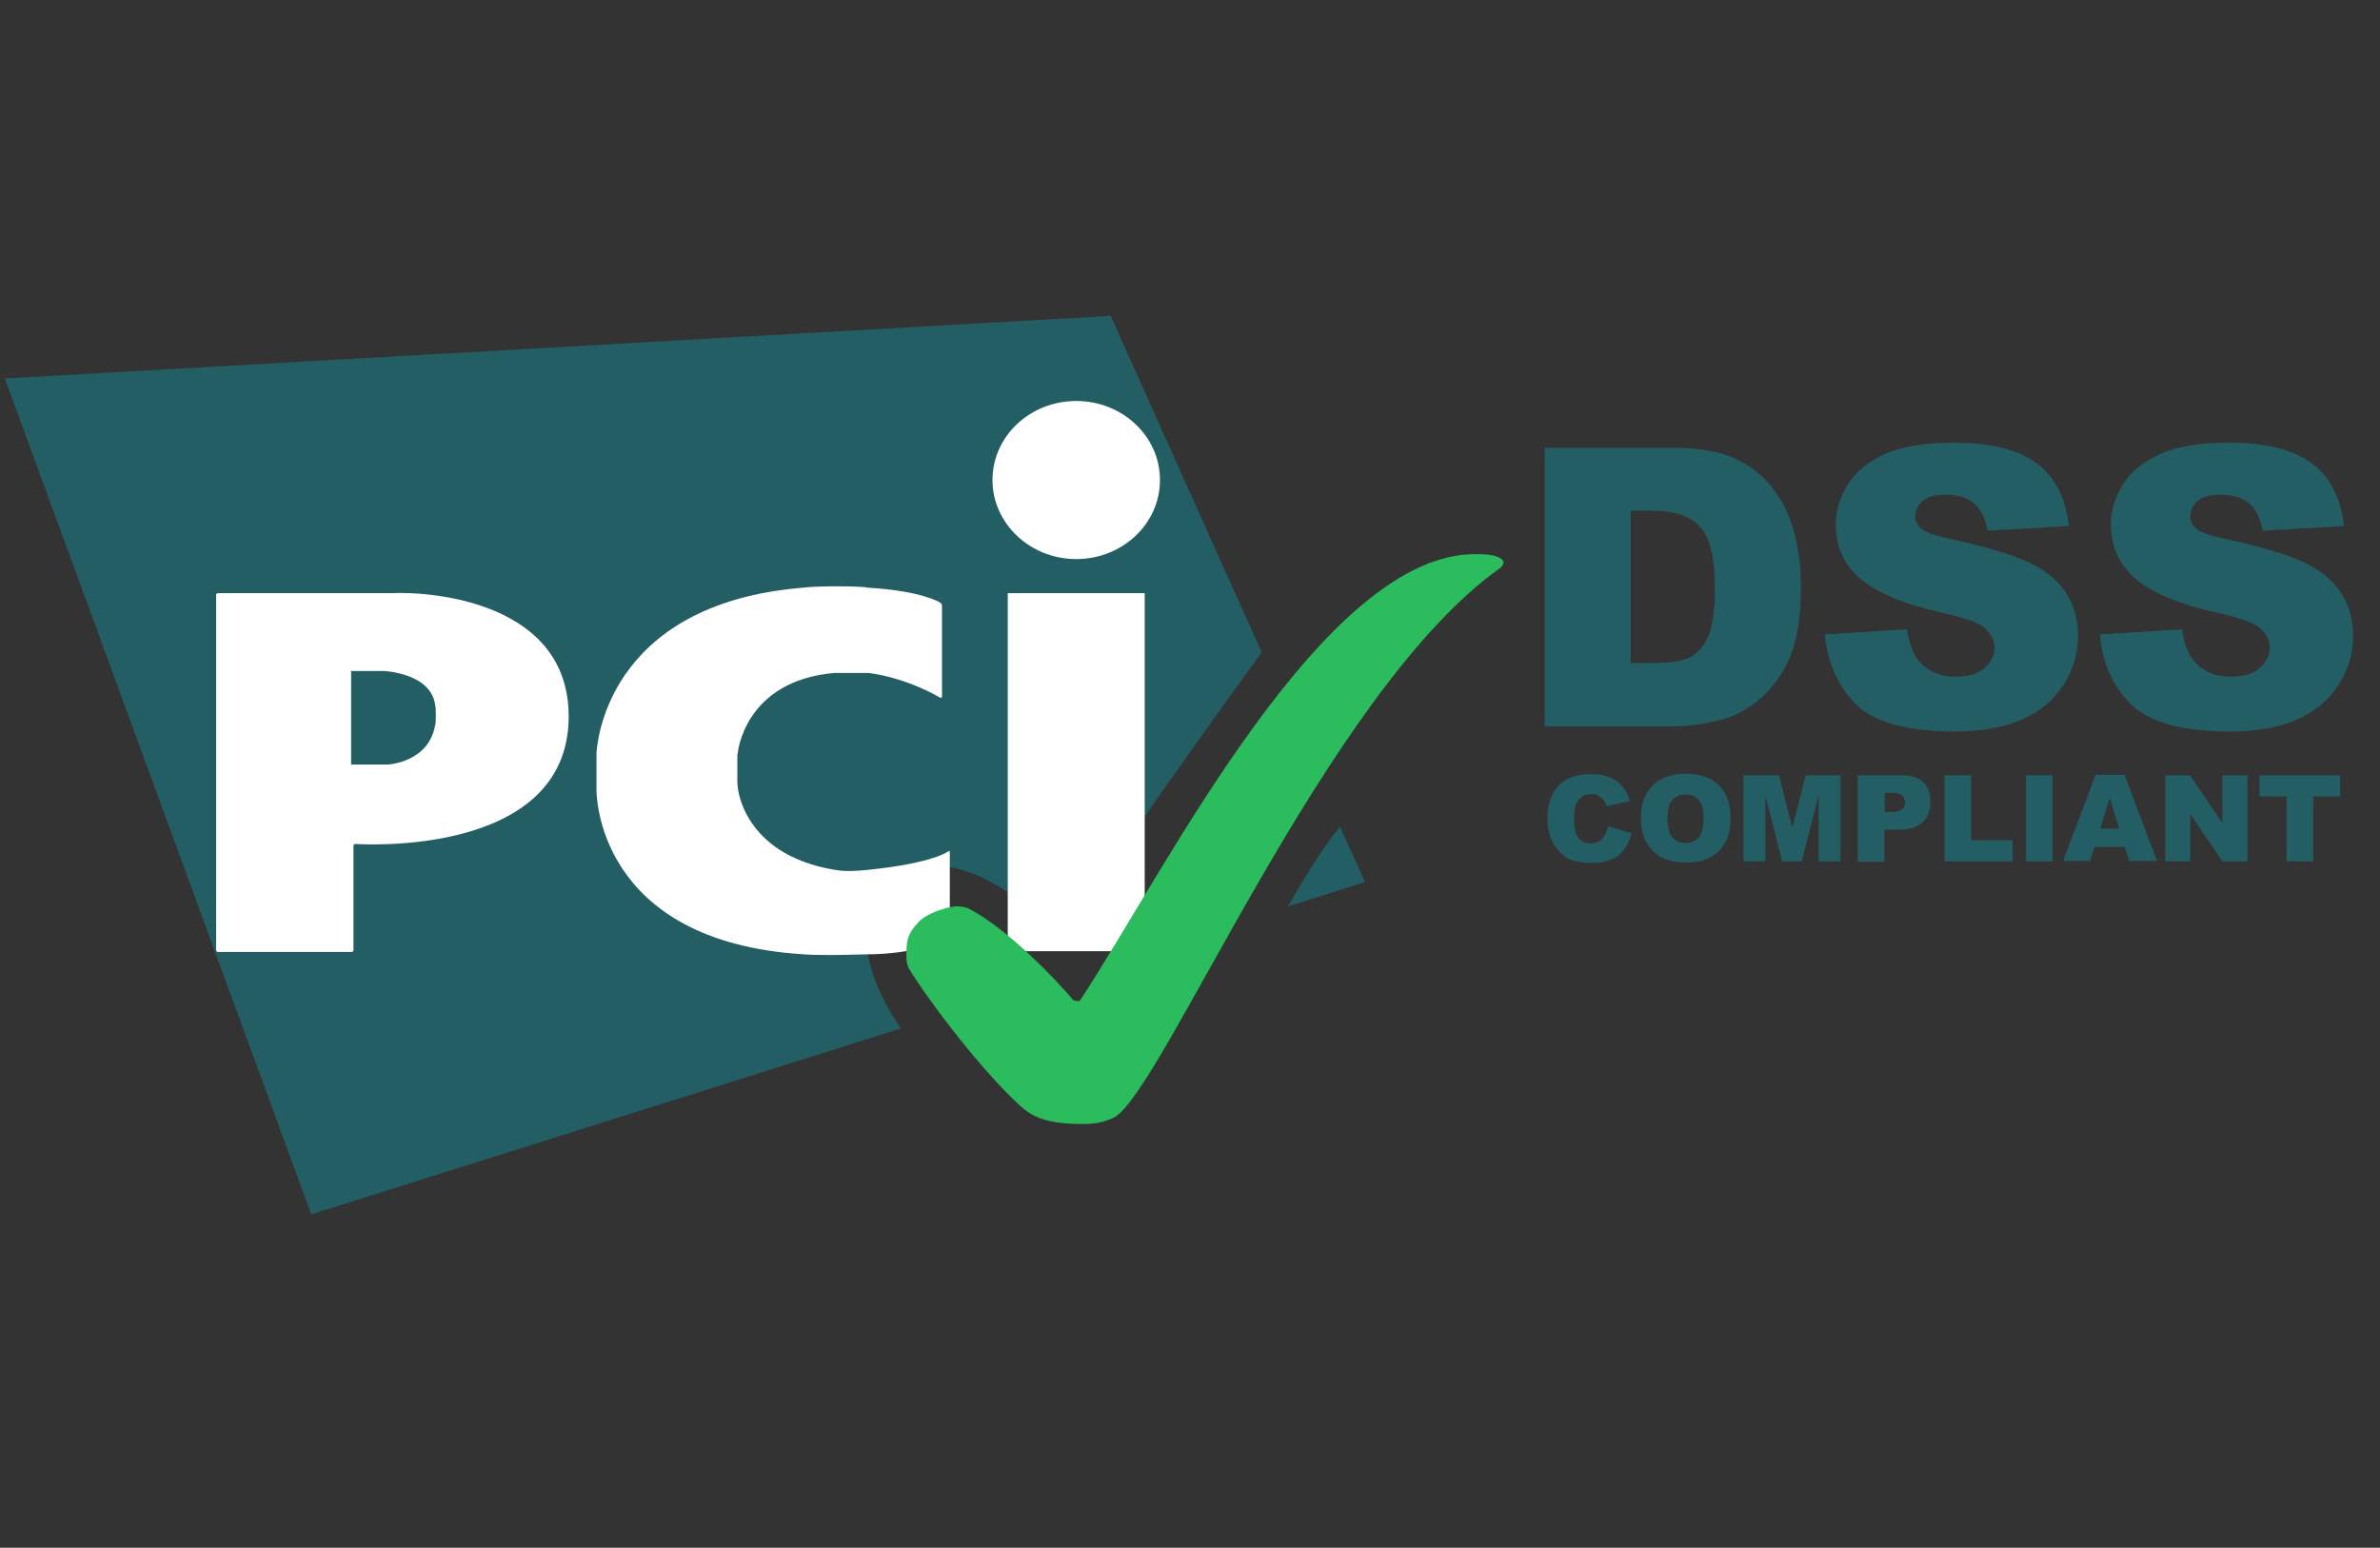 <?xml version="1.0" encoding="UTF-8" standalone="no"?>
<!DOCTYPE svg PUBLIC "-//W3C//DTD SVG 1.1//EN" "http://www.w3.org/Graphics/SVG/1.1/DTD/svg11.dtd">
<svg width="100%" height="100%" viewBox="0 0 163 106" version="1.1" xmlns="http://www.w3.org/2000/svg" xmlns:xlink="http://www.w3.org/1999/xlink" xml:space="preserve" xmlns:serif="http://www.serif.com/" style="fill-rule:evenodd;clip-rule:evenodd;stroke-linejoin:round;stroke-miterlimit:2;">
    <rect x="0" y="0" width="163" height="106" fill="#333333" stroke="none"/>
    <g transform="matrix(0.268,0,0,0.268,-5.244,-35.934)">
        <g>
            <path d="M430.5,345.2L436.5,347C436.1,348.7 435.5,350.1 434.6,351.2C433.7,352.3 432.7,353.2 431.4,353.7C430.1,354.3 428.5,354.6 426.5,354.6C424.1,354.6 422.2,354.3 420.6,353.6C419.1,352.9 417.8,351.7 416.7,349.9C415.6,348.2 415,345.9 415,343.2C415,339.6 416,336.8 417.9,334.8C419.8,332.8 422.6,331.9 426.1,331.9C428.9,331.9 431,332.5 432.6,333.6C434.2,334.7 435.4,336.4 436.1,338.8L430.1,340.1C429.9,339.4 429.7,338.9 429.4,338.6C429,338.1 428.6,337.7 428,337.4C427.4,337.1 426.8,337 426.2,337C424.7,337 423.5,337.6 422.7,338.9C422.1,339.8 421.8,341.3 421.8,343.2C421.8,345.6 422.2,347.3 422.9,348.2C423.6,349.1 424.7,349.6 426,349.6C427.3,349.6 428.3,349.2 428.9,348.5C429.7,347.6 430.2,346.6 430.5,345.2Z" style="fill:rgb(34,94,99);fill-rule:nonzero;"/>
            <path d="M438.9,343.2C438.9,339.6 439.9,336.8 441.9,334.8C443.9,332.8 446.7,331.8 450.3,331.8C454,331.8 456.8,332.8 458.8,334.7C460.8,336.7 461.8,339.4 461.8,343C461.8,345.6 461.4,347.7 460.5,349.3C459.6,350.9 458.4,352.2 456.7,353.1C455.1,354 453,354.5 450.6,354.5C448.1,354.5 446.1,354.1 444.4,353.3C442.8,352.5 441.5,351.3 440.4,349.5C439.3,347.7 438.9,345.8 438.9,343.2ZM445.7,343.2C445.7,345.4 446.1,347 446.9,348C447.7,349 448.8,349.5 450.3,349.5C451.8,349.5 452.9,349 453.7,348.1C454.5,347.1 454.9,345.4 454.9,343C454.9,340.9 454.5,339.4 453.6,338.5C452.8,337.5 451.6,337.1 450.2,337.1C448.8,337.1 447.7,337.6 446.9,338.6C446.1,339.4 445.7,341 445.7,343.2Z" style="fill:rgb(34,94,99);fill-rule:nonzero;"/>
            <path d="M465.1,332.2L474.2,332.2L477.6,345.6L481,332.2L489.9,332.2L489.9,354.2L484.3,354.2L484.3,337.4L480,354.2L475,354.2L470.7,337.4L470.7,354.2L465.1,354.2L465.1,332.2Z" style="fill:rgb(34,94,99);fill-rule:nonzero;"/>
            <path d="M494.3,332.2L505.6,332.2C508.1,332.2 509.9,332.8 511.1,334C512.3,335.2 512.9,336.8 512.9,339C512.9,341.2 512.2,343 510.9,344.2C509.6,345.5 507.5,346.1 504.8,346.1L501.1,346.1L501.1,354.3L494.3,354.3L494.3,332.2ZM501.1,341.6L502.8,341.6C504.1,341.6 505,341.4 505.6,340.9C506.1,340.4 506.4,339.9 506.4,339.2C506.4,338.5 506.2,337.9 505.7,337.4C505.2,336.9 504.4,336.7 503.1,336.7L501.2,336.7L501.2,341.6L501.1,341.6Z" style="fill:rgb(34,94,99);fill-rule:nonzero;"/>
            <path d="M516.5,332.2L523.3,332.2L523.3,348.8L533.9,348.8L533.9,354.2L516.5,354.2L516.5,332.2Z" style="fill:rgb(34,94,99);fill-rule:nonzero;"/>
            <rect x="537.3" y="332.2" width="6.8" height="22" style="fill:rgb(34,94,99);fill-rule:nonzero;"/>
            <path d="M562.5,350.5L554.8,350.5L553.7,354.1L546.8,354.1L555.1,332.1L562.5,332.1L570.8,354.1L563.7,354.1L562.5,350.5ZM561.1,345.8L558.7,337.9L556.3,345.8L561.1,345.8Z" style="fill:rgb(34,94,99);fill-rule:nonzero;"/>
            <path d="M572.9,332.2L579.2,332.2L587.5,344.4L587.5,332.2L593.9,332.2L593.9,354.2L587.5,354.2L579.3,342.1L579.3,354.2L572.9,354.2L572.9,332.2Z" style="fill:rgb(34,94,99);fill-rule:nonzero;"/>
            <path d="M596.9,332.2L617.6,332.2L617.6,337.6L610.7,337.6L610.7,354.2L603.9,354.2L603.9,337.6L597,337.6L597,332.2L596.9,332.2Z" style="fill:rgb(34,94,99);fill-rule:nonzero;"/>
        </g>
        <g id="Rectangle-3-_x2B_-Letters" transform="matrix(1,0,0,1,0,8.5)">
            <path id="Rectangle-3" d="M348.7,357.2L368.4,351L362,336.8C357.3,342.7 352.6,350.3 348.7,357.2ZM342,292.3L303.4,206.3L20.8,222.3L99.1,435.9L249.8,388.4C240.2,374.6 236.7,358.2 247.8,350.2C260.2,341.2 278.9,351.6 290.8,366.3C302.3,347.1 334.6,302.4 342,292.3Z" style="fill:rgb(34,94,99);fill-rule:nonzero;"/>
            <g id="Letters" transform="matrix(1,0,0,1,101.996,41.35)">
                <path id="Oval-1" d="M192.6,227.1C204.4,227.1 214,218.1 214,206.9C214,195.7 204.4,186.7 192.6,186.7C180.8,186.7 171.2,195.7 171.2,206.9C171.2,218 180.8,227.1 192.6,227.1ZM175.1,235.8L210.1,235.8L210.1,327.3L175.1,327.3L175.1,235.8Z" style="fill:rgb(254,254,254);fill-rule:nonzero;"/>
                <path id="Path-3" d="M157.8,262.5C158.1,262.6 158.3,262.5 158.3,262.2L158.3,239C158.3,238.7 158.1,238.4 157.8,238.2C157.8,238.2 153.2,235.2 139.2,234.4C138.5,234 126.2,233.9 122.9,234.4C71.9,238.5 70,275.4 70,277L70,286C70,287.1 70,324.8 122.9,328.1C128.1,328.5 138.2,328.1 139.2,328.1C151.4,328.1 159.8,324.4 159.8,324.4C160.1,324.3 160.3,324 160.3,323.7L160.3,302C160.3,301.7 160.1,301.6 159.9,301.8C159.9,301.8 156.1,304.8 139.5,306.5C134.8,307 132.5,306.8 130.8,306.5C107.2,302.5 106.1,285.3 106.1,285.3C106.1,285 106,284.5 106,284.3L106,277.7C106,277.4 106,276.9 106.1,276.7C106.1,276.7 107.7,258.2 130.8,256.2L139.5,256.2C149.6,257.5 157.8,262.5 157.8,262.5Z" style="fill:rgb(254,254,254);fill-rule:nonzero;"/>
                <path id="Path-1" d="M-27.2,327C-27.2,327.3 -27,327.5 -26.7,327.5L7.4,327.5C7.7,327.5 7.9,327.3 7.9,327L7.9,300.4C7.9,300.1 8.1,299.9 8.4,299.9C8.4,299.9 62.9,303.8 62.9,267.3C62.9,238.4 28.7,235.3 17.5,235.8L-26.7,235.8C-27,235.8 -27.2,236 -27.2,236.3L-27.2,327ZM7.3,279.6L7.3,255.7L15.7,255.7C15.7,255.7 27.8,256.2 28.8,264.5C29,265.1 29,269.2 28.8,269.4C27.2,279.1 16.7,279.6 16.7,279.6L7.3,279.6Z" style="fill:rgb(254,254,254);fill-rule:nonzero;"/>
            </g>
            <path id="Path-7" d="M295.6,412.8C298.4,412.8 300.6,412.8 304.2,411.2C316.6,404.7 358.5,302.4 402.7,270.9C403,270.7 403.3,270.4 403.5,270.1C403.8,269.7 403.8,269.3 403.8,269.3C403.8,269.3 403.8,267.2 397.3,267.2C358,266.1 317.1,348.6 295.6,381.2C295.3,381.6 293.9,381.2 293.9,381.2C293.9,381.2 279.5,364.2 267,357.7C266.7,357.6 265.3,357.1 263.8,357.2C262.8,357.2 257,358.4 254.3,361.2C251.1,364.6 251.2,366.5 251.2,370.6C251.2,370.9 251.4,372.3 251.8,373C254.9,378.4 268.8,397.6 280.3,408.2C282,409.5 284.7,412.8 295.6,412.8Z" style="fill:rgb(43,188,93);fill-rule:nonzero;"/>
        </g>
        <g>
            <path d="M414.3,248.5L447,248.5C453.5,248.5 458.7,249.4 462.6,251.1C466.6,252.9 469.9,255.4 472.4,258.6C475,261.9 476.9,265.7 478,270C479.2,274.3 479.8,278.9 479.8,283.8C479.8,291.4 478.9,297.3 477.2,301.5C475.5,305.7 473.1,309.2 470,312.1C466.9,314.9 463.6,316.8 460.1,317.8C455.3,319.1 450.9,319.7 447,319.7L414.3,319.7L414.3,248.5ZM436.3,264.6L436.3,303.5L441.7,303.5C446.3,303.5 449.6,303 451.5,302C453.4,301 455,299.2 456.1,296.7C457.2,294.2 457.8,290 457.8,284.3C457.8,276.7 456.6,271.6 454.1,268.8C451.6,266 447.6,264.6 441.8,264.6L436.3,264.6Z" style="fill:rgb(34,94,99);fill-rule:nonzero;"/>
            <path d="M485.9,296.2L506.9,294.9C507.4,298.3 508.3,300.9 509.7,302.7C512,305.6 515.2,307 519.4,307C522.5,307 525,306.3 526.7,304.8C528.4,303.3 529.3,301.6 529.3,299.7C529.3,297.9 528.5,296.2 526.9,294.7C525.3,293.2 521.5,291.9 515.6,290.6C505.9,288.4 499.1,285.5 494.9,281.9C490.7,278.3 488.7,273.7 488.7,268.1C488.7,264.4 489.8,261 491.9,257.7C494,254.4 497.2,251.9 501.5,250C505.8,248.1 511.6,247.2 519,247.2C528.1,247.2 535.1,248.9 539.8,252.3C544.6,255.7 547.4,261.1 548.3,268.5L527.5,269.7C526.9,266.5 525.8,264.2 524,262.7C522.2,261.2 519.8,260.5 516.7,260.5C514.1,260.5 512.2,261 510.9,262.1C509.6,263.2 509,264.5 509,266.1C509,267.2 509.5,268.3 510.6,269.2C511.6,270.1 514.1,271 518,271.8C527.6,273.9 534.5,276 538.7,278.1C542.9,280.2 545.9,282.9 547.8,286C549.7,289.1 550.6,292.7 550.6,296.6C550.6,301.2 549.3,305.4 546.8,309.2C544.3,313.1 540.7,316 536.2,318C531.7,320 525.9,321 519,321C506.9,321 498.5,318.7 493.8,314C489.2,309.3 486.6,303.4 485.9,296.2Z" style="fill:rgb(34,94,99);fill-rule:nonzero;"/>
        </g>
        <g>
            <path d="M556.2,296.2L577.2,294.9C577.7,298.3 578.6,300.9 580,302.7C582.3,305.6 585.5,307 589.7,307C592.8,307 595.3,306.3 597,304.8C598.7,303.3 599.6,301.6 599.6,299.7C599.6,297.9 598.8,296.2 597.2,294.7C595.6,293.2 591.8,291.9 585.9,290.6C576.2,288.4 569.4,285.5 565.2,281.9C561.1,278.3 559,273.7 559,268.1C559,264.4 560.1,261 562.2,257.7C564.3,254.4 567.5,251.9 571.8,250C576.1,248.1 581.9,247.2 589.3,247.2C598.4,247.2 605.4,248.9 610.1,252.3C614.9,255.7 617.7,261.1 618.6,268.5L597.8,269.7C597.2,266.5 596.1,264.2 594.3,262.7C592.5,261.2 590.1,260.5 587,260.5C584.4,260.5 582.5,261 581.2,262.1C579.9,263.2 579.3,264.5 579.3,266.1C579.3,267.2 579.8,268.3 580.9,269.2C581.9,270.1 584.4,271 588.3,271.8C597.9,273.9 604.8,276 609,278.1C613.2,280.2 616.2,282.9 618.1,286C620,289.1 620.9,292.7 620.9,296.6C620.9,301.2 619.6,305.4 617.1,309.2C614.6,313.1 611,316 606.5,318C602,320 596.2,321 589.3,321C577.2,321 568.8,318.7 564.1,314C559.4,309.3 556.8,303.4 556.2,296.2Z" style="fill:rgb(34,94,99);fill-rule:nonzero;"/>
        </g>
    </g>
</svg>
